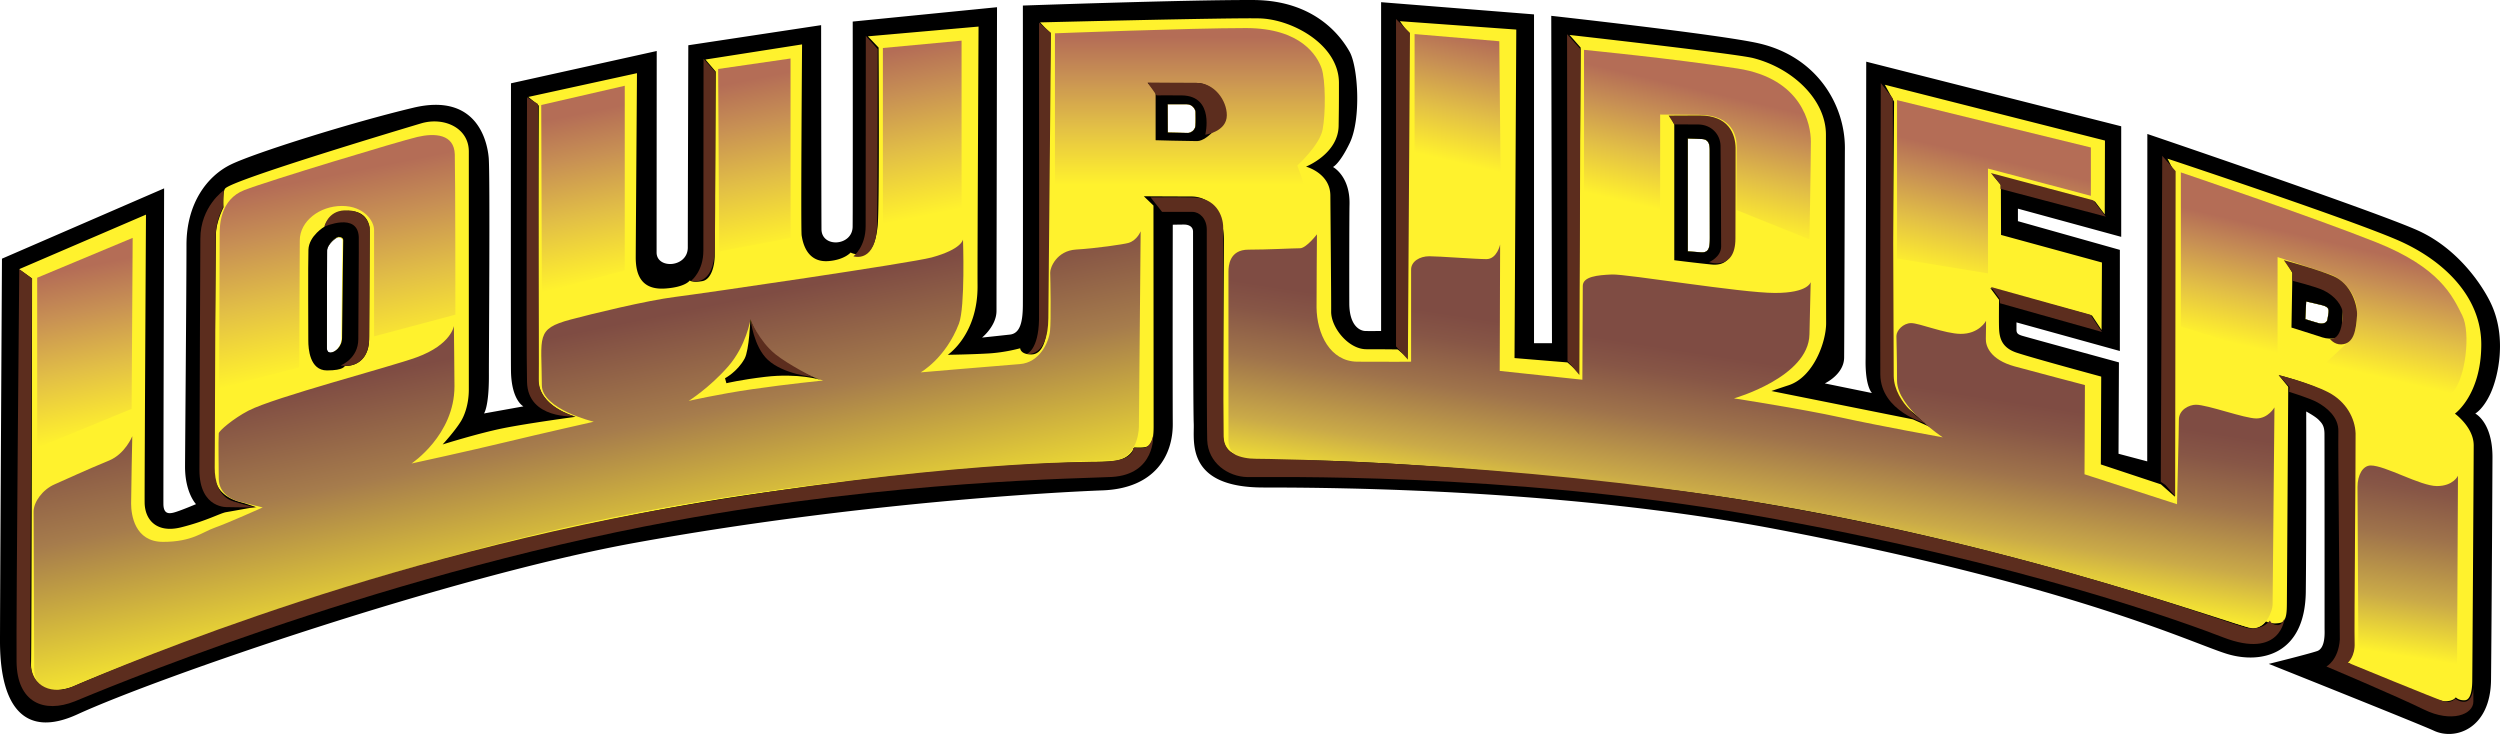 <svg xmlns="http://www.w3.org/2000/svg" width="2500" height="734" viewBox="0 0 249.288 73.187"><path d="M246.82 41.236s.811-.437 1.541-2.049c.744-1.643 1.592-5.391.115-8.732-.754-1.707-3.19-5.562-7.332-7.454-4.053-1.851-27.021-9.644-27.021-9.644l-.012 32.646-2.862-.758.041-9.112s-9.265-2.532-9.664-2.659c-.429-.136-.552-.256-.552-.614v-.716l10.309 2.854V24.914l-10.166-2.863v-1.247l10.3 2.812V12.591l-25.426-6.443s-.046 28.928-.061 29.647c-.058 2.78.636 3.396.636 3.396l-4.706-.962s1.912-.888 1.928-2.57c.024-2.463.063-19.184.076-20.839.032-4.26-2.695-9.151-8.6-10.503-3.81-.873-20.68-2.741-20.68-2.741l.071 32.645h-1.79V1.433L137.717.216v32.788s-1.289.01-1.575 0c-.571-.021-1.586-.545-1.596-2.742-.009-1.792-.003-8.937.021-9.87.072-2.842-1.649-3.742-1.649-3.742s.66-.291 1.67-2.388c1.163-2.415.827-7.605-.009-9.098-.784-1.401-3.354-5.138-9.604-5.164-6.546-.028-22.979.552-22.979.552s.02 27.83-.001 29.914c-.016 1.582-.251 2.778-1.288 2.895-1.104.124-2.782.298-2.782.298s1.441-1.157 1.441-2.66.052-30.282.052-30.282L85.029 2.148s.021 18.531-.008 20.465c-.03 1.933-3.098 2.128-3.107.232-.022-4.296-.035-20.339-.035-20.339L68.635 4.511s-.051 17.229-.051 20.164c0 2.021-3.111 2.183-3.111.501 0-4.081.013-20.092.013-20.092L50.953 8.305s-.027 27.214 0 28.705c.052 2.923 1.241 3.509 1.241 3.509l-3.932.707s.499-.649.489-3.784c-.007-2.219.126-19.974-.017-21.691-.143-1.718-1.217-6.515-7.517-5.011-6.3 1.503-15.821 4.51-18.184 5.656-2.362 1.145-4.438 3.866-4.438 8.018 0 4.152-.143 21.25-.143 22.121.001 2.608 1.094 3.733 1.094 3.733s-1.658.705-2.25.848c-.44.106-.992.154-1.002-.858-.01-.934.071-31.477.071-31.477L.196 25.792s-.21 36.817-.195 38.392c.061 6.354 2.513 9.433 7.712 7.048 8.035-3.686 37.211-13.773 55.625-17.11 22.121-4.009 42.092-5.056 46.604-5.226 5.224-.198 7.016-3.493 7.001-6.615-.026-5.727 0-19.875 0-19.875s.851-.017 1.146-.015c.304.001.866.117.875.7.005.368-.002 17.43.07 19.147.071 1.719-.859 6.372 6.944 6.372s30.371.2 51.114 4.152c30.011 5.718 41.664 11.455 45.029 12.457 3.364 1.002 7.731.072 7.803-6.229.071-6.299.041-17.959.041-17.959s.9.48 1.248.839c.318.329.562.581.572 1.371.011.889.01 19.073.01 19.431s.113 1.963-.745 2.25c-.981.327-4.817 1.278-4.817 1.278s15.204 6.068 16.455 6.658c2.143 1.009 5.654-.197 5.706-5.062.065-6.088.143-21.62.144-22.192.008-3.511-1.718-4.368-1.718-4.368zM34.112 33.704c0 .945-.745 1.479-1.146 1.479-.401 0-.372-.384-.372-.7 0-.315.016-8.87.024-9.495.009-.589.892-1.333 1.149-1.333.258 0 .46.125.46.326.001.2-.115 8.778-.115 9.723zm85.089-21.138c-.041.417-.457.691-.75.691-.291 0-2.003-.043-2.003-.043l-.014-2.824h1.887c.648 0 .895.597.895.764s.027.995-.015 1.412zm50.386 12.59a93.602 93.602 0 0 0-1.285-.094V13.807s.998.04 1.383.054c.819.03.799.729.799 1.282l.01 8.515c0 .917-.02 1.577-.907 1.498zm62.602 6.025c-.015.175-.044.248-.103.655-.058.407-.524.48-.858.393s-1.354-.407-1.354-.407l.088-1.761s1.204.271 1.614.378c.671.175.637.449.613.742z"/><path d="M244.792 41.246s2.61-1.854 2.63-6.854c.02-4.741-3.641-8.317-8.026-10.311-4.385-1.994-23.263-8.262-23.263-8.262l.732 1.43.007 32.278-1.396-1.231-5.99-1.987.037-8.759s-6.771-1.833-8.423-2.381c-1.633-.542-1.745-1.651-1.769-2.615-.018-.705.003-2.666.003-2.666l-.874-1.178 10.14 2.747.958 1.439.038-6.722-10.062-2.75-.016-4.977-.844-1.04 10.225 2.686.976 1.281.021-7.361-21.95-5.564.922 1.677s-.199 25.518-.199 27.504c0 1.994 1.694 3.189 2.293 3.67.56.45 1.619 1.326 1.619 1.326l-1.837-.81-14.108-2.827s.501-.177 1.717-.575c2.48-.812 3.749-4.322 3.739-6.206-.009-1.547-.019-14.599-.019-18.786 0-3.47-3.293-6.62-7.257-7.632-1.687-.431-18.308-2.305-18.308-2.305l1.104 1.255-.217 32.368-1.099-.97-5.276-.434.176-32.756-11.606-.837.741 1.038v32.495l-.955-.8s-1.337-.021-3.131-.021-3.529-2.175-3.509-3.765c.013-.997-.072-10.362-.079-11.563-.013-2.241-2.43-2.88-2.43-2.88s3.217-1.27 3.255-4.077c.02-1.399.034-1.979.03-4.28-.005-3.807-4.67-6.352-7.943-6.426-3.104-.07-21.86.401-21.86.401l1.042 1.114s-.33 27.146-.334 28.654c-.005 1.904-.481 3.343-1.577 3.343-1.097 0-1.114-.619-1.114-.619s-1.458.419-3.153.519c-1.694.1-4.066.135-4.066.135s3.011-1.987 2.97-6.914c-.021-2.492.099-25.816.099-25.816l-11.032.973 1.066 1.122s.1 16.148-.1 17.843c-.2 1.694-.584 2.412-1.336 2.676-.756.266-1.354-.084-1.354-.084s-.602.724-2.195.854c-2.229.182-2.589-1.95-2.688-2.548-.1-.598.041-19.059.041-19.059l-9.634 1.51 1.022 1.202s-.1 17.344-.1 18.341c0 .997-.332 2.387-1.227 2.551-.98.179-1.265-.059-1.265-.059s-.413.662-2.456.798c-2.242.149-2.926-1.206-2.926-3.09 0-.698.123-18.384.123-18.384L52.682 9.664l1.043.862s-.096 24.659-.064 27.25c.036 2.857 3.744 3.783 3.744 3.783s-4.705.634-7.196 1.133c-2.492.498-6.072 1.625-6.072 1.625s1.205-1.304 1.825-2.313c.295-.48.787-1.582.787-3.177V15.111c0-2.392-2.514-3.481-4.763-2.809-1.531.458-18.816 5.624-19.534 6.495-.286.348-.161 1.874-.161 1.874s-.715 1.388-.756 2.614c-.026.797-.199 21.225-.199 23.617 0 2.74 2.492 3.09 3.089 3.29.598.2 1.05.355 1.05.355s-2.325.422-2.923.521-1.945.877-4.505 1.516c-2.407.601-3.601-.726-3.624-2.469-.019-1.399.133-28.715.133-28.715L1.905 26.84l1.292.932s-.037 35.807-.1 38.399c-.063 2.625 2.559 3.058 4.452 2.16 1.894-.896 33.983-14.383 68.8-19.236 26.323-3.668 32.254-2.746 34.882-3.155 1.538-.239 1.872-1.331 1.872-1.331s.719.061 1.171-.043c.719-.167.76-1.277.76-2.075l-.016-21.997-.961-.926s2.728.018 4.731.022c2.331.004 3.268 2.345 3.259 4.346-.009 2.003-.115 17.547-.106 19.245.011 2.049 1.239 2.325 3.143 2.425 1.497.079 24.589-.122 52.921 4.884 26.654 4.709 45.115 11.908 46.251 12.072 1.226.178 1.679-.606 1.679-.606s.567.336 1.461.143c.625-.136.632-1.104.64-1.94.007-.705.135-21.588.135-21.588l-.943-1.158s2.646.632 4.631 1.637c2.065 1.047 2.975 2.964 2.959 4.321-.014 1.2-.129 19.309-.119 20.917.008 1.284-.682 1.752-.682 1.752s8.67 3.882 9.767 3.886c.881.003 1.097-.397 1.097-.397s.264.336.915.292c.605-.041.715-1.167.725-1.888.016-1.101.141-21.506.144-23.533-.002-1.806-1.873-3.154-1.873-3.154zM34.04 33.723c0 .945-.745 1.479-1.146 1.479-.401 0-.372-.385-.372-.7 0-.315.016-8.87.024-9.495.009-.589.891-1.333 1.149-1.333s.461.126.461.326c0 .201-.116 8.778-.116 9.723zm85.161-21.157c-.041.417-.457.691-.75.691-.291 0-2.003-.043-2.003-.043l-.014-2.824h1.887c.648 0 .895.597.895.764s.027.995-.015 1.412zm50.386 12.59a93.602 93.602 0 0 0-1.285-.094V13.807s.998.04 1.383.054c.819.03.799.729.799 1.282l.01 8.515c0 .917-.02 1.577-.907 1.498zm62.602 6.025c-.015.175-.044.248-.103.655-.058.407-.524.48-.858.393s-1.354-.407-1.354-.407l.088-1.761s1.204.271 1.614.378c.671.175.637.449.613.742z" fill="#fff22d"/><linearGradient id="a" gradientUnits="userSpaceOnUse" x1="147.125" y1="3.785" x2="144.292" y2="15.97"><stop offset="0" stop-color="#b46d56"/><stop offset=".255" stop-color="#c78f54"/><stop offset=".604" stop-color="#e2bf46"/><stop offset=".862" stop-color="#f6e035"/><stop offset="1" stop-color="#fff22d"/></linearGradient><path d="M141.056 3.395v15.034l8.591 1.002-.144-15.32-8.447-.716z" fill-rule="evenodd" clip-rule="evenodd" fill="url(#a)"/><linearGradient id="b" gradientUnits="userSpaceOnUse" x1="170.412" y1="9.17" x2="167.571" y2="21.385"><stop offset="0" stop-color="#b46d56"/><stop offset=".255" stop-color="#c78f54"/><stop offset=".604" stop-color="#e2bf46"/><stop offset=".862" stop-color="#f6e035"/><stop offset="1" stop-color="#fff22d"/></linearGradient><path d="M157.951 4.97v14.318l7.588 1.575.004-9.442s2.818.027 3.821.027c3.509 0 3.811 2.26 3.811 3.166 0 1.861-.018 6.328-.018 6.328l7.272 2.927s.144-8.018.144-9.736-.859-6.3-7.302-7.302c-6.443-1.002-15.32-1.861-15.32-1.861z" fill-rule="evenodd" clip-rule="evenodd" fill="url(#b)"/><linearGradient id="c" gradientUnits="userSpaceOnUse" x1="198.594" y1="15.755" x2="195.761" y2="27.939"><stop offset="0" stop-color="#b46d56"/><stop offset=".255" stop-color="#c78f54"/><stop offset=".604" stop-color="#e2bf46"/><stop offset=".862" stop-color="#f6e035"/><stop offset="1" stop-color="#fff22d"/></linearGradient><path d="M189.164 9.981v15.797l9.067 1.48V16.806l10.261 2.72v-4.82l-19.328-4.725z" fill-rule="evenodd" clip-rule="evenodd" fill="url(#c)"/><linearGradient id="d" gradientUnits="userSpaceOnUse" x1="232.325" y1="23.6" x2="229.491" y2="35.785"><stop offset=".039" stop-color="#b46d56"/><stop offset=".284" stop-color="#c78f54"/><stop offset=".619" stop-color="#e2bf46"/><stop offset=".868" stop-color="#f6e035"/><stop offset="1" stop-color="#fff22d"/></linearGradient><path d="M217.465 17.188v15.367l9.641 3.007.003-9.93s4.887 1.579 5.462 1.813c.991.406 2.507 1.873 2.46 3.766-.037 1.528-.144 2.03-.82 2.796-.254.288-2.236 2.125-2.236 2.125l10.021 4.201s1.359.023 2.577-1.24c1.272-1.321 1.814-5.918.954-7.637-.977-1.955-2.242-4.772-8.59-7.302s-19.472-6.966-19.472-6.966z" fill-rule="evenodd" clip-rule="evenodd" fill="url(#d)"/><path d="M227.935 26.084l.653 1.12-.093 5.458s2.239.7 3.079.979 1.913 0 1.913 0l.233-4.525-5.785-3.032zm4.254 5.097c-.015.175-.044.248-.103.655-.058.407-.524.48-.858.393s-1.354-.407-1.354-.407l.088-1.761s1.204.271 1.614.378c.671.175.637.449.613.742z"/><linearGradient id="e" gradientUnits="userSpaceOnUse" x1="118.648" y1="3.698" x2="118.648" y2="18.433"><stop offset="0" stop-color="#b46d56"/><stop offset=".255" stop-color="#c78f54"/><stop offset=".604" stop-color="#e2bf46"/><stop offset=".862" stop-color="#f6e035"/><stop offset="1" stop-color="#fff22d"/></linearGradient><path d="M131.882 12.937c.313-1.569.307-5.014-.112-6.165-.418-1.151-1.987-3.975-7.533-3.975-5.545 0-19.042.523-19.042.523v16.841h8.37l-.209-1.151 8.685-.104v1.36l8.629-.087-1.305-3.678c0-.001 2.203-1.995 2.517-3.564zm-12.681-.371c-.041.417-.457.691-.75.691-.291 0-2.003-.043-2.003-.043l-.014-2.824h1.887c.648 0 .895.597.895.764s.027.995-.015 1.412z" fill="url(#e)"/><path d="M119.32 8.27h-4.878l.791.878v4.832s3.032.088 4.131.088c1.099 0 2.769-2.153 2.769-2.724-.001-.571-.792-3.074-2.813-3.074zm-.119 4.296c-.041.417-.457.691-.75.691-.291 0-2.003-.043-2.003-.043l-.014-2.824h1.887c.648 0 .895.597.895.764s.027.995-.015 1.412z"/><linearGradient id="f" gradientUnits="userSpaceOnUse" x1="175.711" y1="36.158" x2="172.778" y2="54.985"><stop offset="0" stop-color="#7f4c43"/><stop offset=".134" stop-color="#875646"/><stop offset=".378" stop-color="#9f734b"/><stop offset=".703" stop-color="#caaa48"/><stop offset="1" stop-color="#fff22d"/></linearGradient><path d="M124.651 45.987s-2.154-.168-2.154-2.062V27.071c0-.568.095-2.178 1.988-2.178s4.504-.14 5.138-.14 1.697-1.391 1.697-1.391-.049 6.259-.04 7.282c.02 2.639 1.349 5.4 4.069 5.42 3.314.025 5.359 0 5.359 0V26.88c0-.797.839-1.33 1.819-1.33.982 0 4.624.287 5.688.287 1.062 0 1.37-1.453 1.37-1.453l-.041 12.6 8.243.879s.04-8.407.04-9.348 1.452-1.084 2.905-1.146c1.452-.061 12.906 1.841 16.26 1.841 3.354 0 3.56-1.084 3.56-1.084s-.103 4.173-.122 5.216c-.083 4.275-7.527 6.381-7.527 6.381s6.647 1.022 10.656 1.902c4.009.879 10.166 1.984 10.166 1.984s-4.562-3.007-4.562-5.646c0-2.638-.061-3.907-.061-4.459 0-.552.674-1.288 1.473-1.288.797 0 3.356 1.054 4.911 1.074 1.864.023 2.554-1.299 2.554-1.299s-.004 1.262-.021 1.8c-.021.695.411 2.063 2.864 2.741 1.614.446 7.015 1.862 7.015 1.862l-.04 8.897 9.225 2.986s.184-7.425.184-8.427c0-1.002 1.037-1.493 1.698-1.493 1.16 0 4.844 1.368 6.029 1.368 1.187 0 1.804-1.102 1.804-1.102s-.184 19.064-.184 19.657-.634 2.373-1.964 2.373c-1.329 0-28.768-10.432-59.694-14.011-30.925-3.579-40.305-2.655-40.305-2.655z" fill-rule="evenodd" clip-rule="evenodd" fill="url(#f)"/><linearGradient id="g" gradientUnits="userSpaceOnUse" x1="241.882" y1="46.467" x2="238.946" y2="65.308"><stop offset="0" stop-color="#7f4c43"/><stop offset=".134" stop-color="#875646"/><stop offset=".378" stop-color="#9f734b"/><stop offset=".703" stop-color="#caaa48"/><stop offset="1" stop-color="#fff22d"/></linearGradient><path d="M234.38 66.248s.782-.732.782-1.807-.082-14.721-.082-15.894.521-2.13 1.319-2.133c1.433-.005 4.951 2.052 6.596 2.052s2.101-1.026 2.101-1.026-.098 19.639-.098 20.421c0 .83-.098 1.954-1.157 1.954-1.058 0-4.055-1.417-5.406-1.97-1.352-.555-4.055-1.597-4.055-1.597z" fill-rule="evenodd" clip-rule="evenodd" fill="url(#g)"/><linearGradient id="h" gradientUnits="userSpaceOnUse" x1="56.211" y1="33.412" x2="61.581" y2="59.784"><stop offset="0" stop-color="#7f4c43"/><stop offset=".383" stop-color="#a67c4c"/><stop offset="1" stop-color="#fff22d"/></linearGradient><path d="M3.408 66.617c-.015-1.968-.058-14.612-.058-15.596s.91-2.208 2.084-2.721c1.296-.567 3.006-1.375 5.442-2.378 1.612-.665 2.315-2.426 2.315-2.426s-.116 5.615-.116 6.715.347 3.82 3.184 3.82c2.917 0 3.908-.979 5.181-1.424 1.262-.441 4.758-2.008 4.758-2.008s-1.835-.446-2.472-.619c-.637-.174-1.911-.811-1.911-2.258s-.057-3.477 0-4.515c.014-.238 1.427-1.46 2.953-2.257 2.547-1.331 14.183-4.371 16.787-5.326 3.474-1.273 3.705-3.125 3.705-3.125s.059 4.978.059 6.02c0 4.862-4.284 7.699-4.284 7.699s5.847-1.273 9.436-2.142c3.589-.868 8.74-2.025 8.74-2.025s-5.167-1.244-5.179-3.64c-.025-4.888-.646-5.606 2.864-6.548 2.129-.571 7.641-1.91 10.42-2.257 2.779-.348 23.562-3.385 25.586-3.937 3.039-.828 3.125-1.794 3.125-1.794s.235 6.724-.405 8.394c-1.332 3.473-3.821 4.862-3.821 4.862s7.643-.654 9.901-.828c1.983-.153 2.887-2.2 3.002-3.3.116-1.1.041-4.922.018-5.829-.012-.467.625-2.177 2.593-2.293s4.735-.52 5.21-.659c.866-.254 1.216-1.158 1.216-1.158s-.174 18.755-.174 19.508c0 .753-.405 3.415-2.779 3.357s-26.183.941-49.508 5.631C34.22 57.001 8.038 68.123 7.324 68.399c-2.34.91-3.9.388-3.916-1.782z" fill-rule="evenodd" clip-rule="evenodd" fill="url(#h)"/><path d="M1.921 26.846l1.273.919s-.206 36.959-.177 38.126c.071 2.865 2.441 3.29 4.104 2.617 1.663-.672 27.796-12.311 59.867-17.895 27.039-4.707 41.595-4.555 42.956-4.582 3.288-.063 3.041-1.358 3.041-1.358s.547-.008.881.001c.967.026 1.129-1.325 1.129-1.325s.255 3.964-4.147 4.21c-2.723.152-21.564.315-43.717 4.39-30.673 5.644-57.953 17.295-59.665 17.98-3.102 1.241-5.775.098-5.814-3.947-.048-4.916.269-39.136.269-39.136z" fill-rule="evenodd" clip-rule="evenodd" fill="#5c2d1e"/><path d="M22.747 50.567s-2.863.238-2.863-3.723.095-21.858.095-23.051c0-3.198 2.338-4.821 2.338-4.821l-.095 1.766s-.716 1.146-.716 2.911-.096 22.145-.096 23.004c0 1.241.334 2.863 1.861 3.341 1.527.478 2.339.62 2.339.62l-2.863-.047zM57.326 41.513s-4.69.335-4.774-3.433c-.093-4.185 0-28.382 0-28.382l1.089.669s.13 25.952.083 27.461c-.083 2.68 3.602 3.685 3.602 3.685zM85.1 25.558s2.291.764 2.363-3.245c.052-2.935.055-17.417.055-17.417l-1.183-1.323-.017 18.979c-.001 2.075-1.218 3.006-1.218 3.006zM68.921 27.992s2.291.764 2.362-3.246c.053-2.935.055-17.56.055-17.56l-1.184-1.323-.017 19.122c.002 2.077-1.216 3.007-1.216 3.007zM102.387 35.289s2.12.404 2.149-3.57c.012-1.625.261-28.448.261-28.448l-1.19-1.016s.022 28.419 0 29.608c-.058 3.049-1.22 3.426-1.22 3.426zM114.735 19.681l1.142 1.446h3.027c.714 0 1.43.673 1.43 1.766s-.014 19.465.042 20.978c.083 2.312 2.102 3.657 3.994 3.699 1.892.042 25.615-.528 50.24 3.76 27.279 4.75 44.088 11.069 47.058 12.218 5.798 2.243 6.135-1.885 6.135-1.885s-.238.668-.668.668c-.644 0-.789-.453-.789-.453s-.616.933-2.122.764c-1.231-.138-21.828-8.062-49.326-12.601-24.412-4.028-48.727-4.295-49.635-4.295-1.575 0-3.198-.525-3.245-2.148-.04-1.336-.048-19.849-.048-20.904 0-1.241-.765-2.959-2.96-3.006-1.578-.035-4.275-.007-4.275-.007z" fill-rule="evenodd" clip-rule="evenodd" fill="#5c2d1e"/><path d="M139.205 1.893l1.391 1.389-.209 32.578-1.182-1.32V1.893zM156.26 3.407L156.305 36l1.182 1.389.115-32.49-1.342-1.492zM192.03 42.215s-4.486-1.193-4.533-4.868c-.045-3.436.047-29.065.047-29.065l1.193 1.527s.081 26.821.096 27.681c.047 2.768 3.197 4.725 3.197 4.725zM198.521 17.254l10.213 2.72 1.241 1.623-10.5-2.768V18.4l-.954-1.146zM198.521 28.613l9.927 2.768 1.146 1.718-10.165-2.863-.048-.478-.86-1.145zM216.895 49.468l.048-32.405-1.336-1.527-.144 32.501.478.334.954 1.097zM227.205 37.394l1.097 1.193-.047.477s2.103.654 2.815 1.05c.859.477 2.147 1.432 2.1 2.911-.047 1.48.163 20.476.144 20.761-.144 2.053-1.336 2.673-1.336 2.673s6.963 2.934 9.736 4.295c2.72 1.336 4.93.505 4.92-.809-.006-.755-.005-1.357-.005-1.357s-.072 1.363-.899 1.389c-.525.017-.893-.313-.893-.313s-.401.482-1.122.277c-.645-.184-9.59-3.863-9.59-3.863s.737-.619.668-2.005c-.053-1.05.123-19.992.096-20.856-.048-1.48-.918-3.173-2.721-4.104-1.783-.922-4.963-1.719-4.963-1.719z" fill-rule="evenodd" clip-rule="evenodd" fill="#5c2d1e"/><linearGradient id="i" gradientUnits="userSpaceOnUse" x1="7.007" y1="26.867" x2="10.299" y2="43.328"><stop offset="0" stop-color="#b46d56"/><stop offset=".255" stop-color="#c78f54"/><stop offset=".604" stop-color="#e2bf46"/><stop offset=".862" stop-color="#f6e035"/><stop offset="1" stop-color="#fff22d"/></linearGradient><path fill-rule="evenodd" clip-rule="evenodd" fill="url(#i)" d="M3.708 44.638l9.417-3.87.104-17.05-9.521 3.974z"/><linearGradient id="j" gradientUnits="userSpaceOnUse" x1="56.709" y1="11.566" x2="59.99" y2="27.973"><stop offset="0" stop-color="#b46d56"/><stop offset=".255" stop-color="#c78f54"/><stop offset=".604" stop-color="#e2bf46"/><stop offset=".862" stop-color="#f6e035"/><stop offset="1" stop-color="#fff22d"/></linearGradient><path fill-rule="evenodd" clip-rule="evenodd" fill="url(#j)" d="M54.033 29.157l8.265-2.197V8.55l-8.328 1.916z"/><linearGradient id="k" gradientUnits="userSpaceOnUse" x1="73.811" y1="8.146" x2="77.092" y2="24.552"><stop offset="0" stop-color="#b46d56"/><stop offset=".255" stop-color="#c78f54"/><stop offset=".604" stop-color="#e2bf46"/><stop offset=".862" stop-color="#f6e035"/><stop offset="1" stop-color="#fff22d"/></linearGradient><path fill-rule="evenodd" clip-rule="evenodd" fill="url(#k)" d="M71.715 25.078l7.114-1.36V5.831L71.61 6.876z"/><linearGradient id="l" gradientUnits="userSpaceOnUse" x1="90.159" y1="4.876" x2="93.44" y2="21.281"><stop offset="0" stop-color="#b46d56"/><stop offset=".255" stop-color="#c78f54"/><stop offset=".604" stop-color="#e2bf46"/><stop offset=".862" stop-color="#f6e035"/><stop offset="1" stop-color="#fff22d"/></linearGradient><path fill-rule="evenodd" clip-rule="evenodd" fill="url(#l)" d="M88.037 4.784v18.934l7.846-.733V4.052z"/><path d="M34.744 21.033c-1.955 0-2.372 1.552-2.372 1.552s-1.568.913-1.617 2.32c-.047 1.344-.012 8.301-.012 9.07 0 .768.129 2.96 1.857 2.96 1.729 0 1.72-.435 1.802-.435 1.564 0 2.397-1.161 2.397-2.624 0-1.249.063-10.056.063-10.824s-.325-2.019-2.118-2.019zm-.635 12.634c0 .945-.745 1.479-1.146 1.479-.401 0-.372-.384-.372-.7 0-.315.016-8.87.024-9.495.009-.589.891-1.333 1.149-1.333s.459.125.459.326c.002.201-.114 8.779-.114 9.723z"/><path d="M33.962 36.439s1.766-.668 1.766-2.625c0-1.957.069-9.593.048-10.166-.096-2.529-3.437-1.05-3.437-1.05s.334-1.546 2.005-1.623c2.336-.107 2.529 1.718 2.529 1.718s-.049 10.164-.048 10.834c.008 3.53-2.863 2.912-2.863 2.912z" fill-rule="evenodd" clip-rule="evenodd" fill="#5c2d1e"/><linearGradient id="m" gradientUnits="userSpaceOnUse" x1="31.747" y1="17.743" x2="35.416" y2="36.089"><stop offset="0" stop-color="#b46d56"/><stop offset=".255" stop-color="#c78f54"/><stop offset=".604" stop-color="#e2bf46"/><stop offset=".862" stop-color="#f6e035"/><stop offset="1" stop-color="#fff22d"/></linearGradient><path d="M21.844 38.723c0 1.283.058-14.4.058-15.333 0-.933.059-3.498 2.45-4.431 2.392-.933 15.515-4.897 17.265-5.305 1.75-.409 3.675-.292 3.733 1.749.058 2.041.058 15.975.058 15.975l-8.107 2.158V22.925c0-.875-.992-2.391-3.208-2.391s-4.2 1.516-4.2 3.44-.058 12.652-.058 12.652l-7.991 2.097z" fill-rule="evenodd" clip-rule="evenodd" fill="url(#m)"/><path d="M68.672 39.976s2.945-.679 6.388-1.177c3.426-.496 7.022-.86 7.022-.86s-2.809-.725-4.893-2.446c-1.369-1.131-2.356-3.624-2.356-3.624s-.429 2.613-2.22 4.666c-1.856 2.128-3.941 3.441-3.941 3.441z" fill-rule="evenodd" clip-rule="evenodd" fill="#fff22d"/><path d="M74.823 31.827s-.108 3.086-.578 3.938c-.726 1.314-1.948 1.948-1.948 1.948l.135.498s1.446-.349 3.851-.634c3.349-.397 5.559.3 5.559.3s-2.652-.897-4.607-2.384c-1.561-1.187-2.412-3.666-2.412-3.666z" fill-rule="evenodd" clip-rule="evenodd"/><path d="M74.842 31.864s.305 2.699 1.715 4.008c1.569 1.458 4.512 1.715 4.512 1.715s-2.432-1.211-3.739-2.258c-1.67-1.338-2.488-3.465-2.488-3.465zM114.436 8.235l.9 1.277s1.248-.022 2.526 0c3.281.058 2.323 3.919 2.323 3.919s2.148-.291 2.148-1.945c0-1.452-1.22-3.222-3.02-3.222s-4.877-.029-4.877-.029z" fill-rule="evenodd" clip-rule="evenodd" fill="#5c2d1e"/><path d="M172.464 14.492c0-1.002-2.328-2.729-3.474-2.872s-2.379.034-2.379.034l.34.762v13.53s2.438.307 3.723.429c1.504.144 1.934-.787 2.077-1.646.143-.858-.287-9.234-.287-10.237zm-2.877 10.664a93.602 93.602 0 0 0-1.285-.094V13.807s.998.04 1.383.054c.819.03.799.729.799 1.282l.01 8.515c0 .917-.02 1.577-.907 1.498z"/><path d="M33.696 23.674c-.258 0-1.14.745-1.149 1.333-.009.625-.024 9.179-.024 9.495 0 .315-.029.7.372.7s1.146-.534 1.146-1.479c0-.945.116-9.522.116-9.723-.001-.2-.202-.326-.461-.326z" fill="none"/><path d="M33.768 23.655c-.258 0-1.14.744-1.149 1.333-.009.625-.024 9.18-.024 9.495 0 .315-.029.7.372.7s1.146-.534 1.146-1.479.116-9.523.116-9.723c-.001-.201-.203-.326-.461-.326z" fill="none"/><path d="M166.388 11.524l.56.876s1.69 0 2.402.01c1.309.018 2.187.989 2.214 2.115.027 1.097.062 9.818.059 10.076-.016 1.042-1.206 1.54-1.206 1.54s2.628.906 2.631-2.356c.001-1.161.027-8.526.017-9.041-.028-1.329-.637-3.235-3.6-3.235-1.222 0-3.077.015-3.077.015z" fill-rule="evenodd" clip-rule="evenodd" fill="#5c2d1e"/><path d="M33.696 23.674c-.258 0-1.14.745-1.149 1.333-.009.625-.024 9.179-.024 9.495 0 .315-.029.7.372.7s1.146-.534 1.146-1.479c0-.945.116-9.522.116-9.723-.001-.2-.202-.326-.461-.326zM169.685 13.861c-.385-.014-1.383-.054-1.383-.054v11.255s.925.062 1.285.094c.887.079.906-.582.906-1.499l-.01-8.515c.001-.552.021-1.251-.798-1.281z" fill="none"/><path d="M33.768 23.655c-.258 0-1.14.744-1.149 1.333-.009.625-.024 9.18-.024 9.495 0 .315-.029.7.372.7s1.146-.534 1.146-1.479.116-9.523.116-9.723c-.001-.201-.203-.326-.461-.326zM169.685 13.861c-.385-.014-1.383-.054-1.383-.054v11.255s.925.062 1.285.094c.887.079.906-.582.906-1.499l-.01-8.515c.001-.552.021-1.251-.798-1.281z" fill="none"/><path d="M169.685 13.861c-.385-.014-1.383-.054-1.383-.054v11.255s.925.062 1.285.094c.887.079.906-.582.906-1.499l-.01-8.515c.001-.552.021-1.251-.798-1.281zM118.322 10.39h-1.887l.014 2.824s1.712.043 2.003.043c.292 0 .708-.274.75-.691.042-.417.016-1.245.016-1.412s-.248-.764-.896-.764zM33.696 23.674c-.258 0-1.14.745-1.149 1.333-.009.625-.024 9.179-.024 9.495 0 .315-.029.7.372.7s1.146-.534 1.146-1.479c0-.945.116-9.522.116-9.723-.001-.2-.202-.326-.461-.326z" fill="none"/><path d="M169.685 13.861c-.385-.014-1.383-.054-1.383-.054v11.255s.925.062 1.285.094c.887.079.906-.582.906-1.499l-.01-8.515c.001-.552.021-1.251-.798-1.281zM118.322 10.39h-1.887l.014 2.824s1.712.043 2.003.043c.292 0 .708-.274.75-.691.042-.417.016-1.245.016-1.412s-.248-.764-.896-.764zM33.768 23.655c-.258 0-1.14.744-1.149 1.333-.009.625-.024 9.18-.024 9.495 0 .315-.029.7.372.7s1.146-.534 1.146-1.479.116-9.523.116-9.723c-.001-.201-.203-.326-.461-.326z" fill="none"/><path d="M227.729 25.94l.859 1.241v.812s2.309.575 3.102.955c1.099.525 1.923 1.527 1.909 2.338-.048 2.864-1.289 2.481-1.289 2.481s.425.6 1.146.573c1.288-.047 1.479-1.479 1.574-2.863.072-1.047-.572-3.198-2.386-3.961-1.697-.716-4.915-1.576-4.915-1.576z" fill-rule="evenodd" clip-rule="evenodd" fill="#5c2d1e"/></svg>
